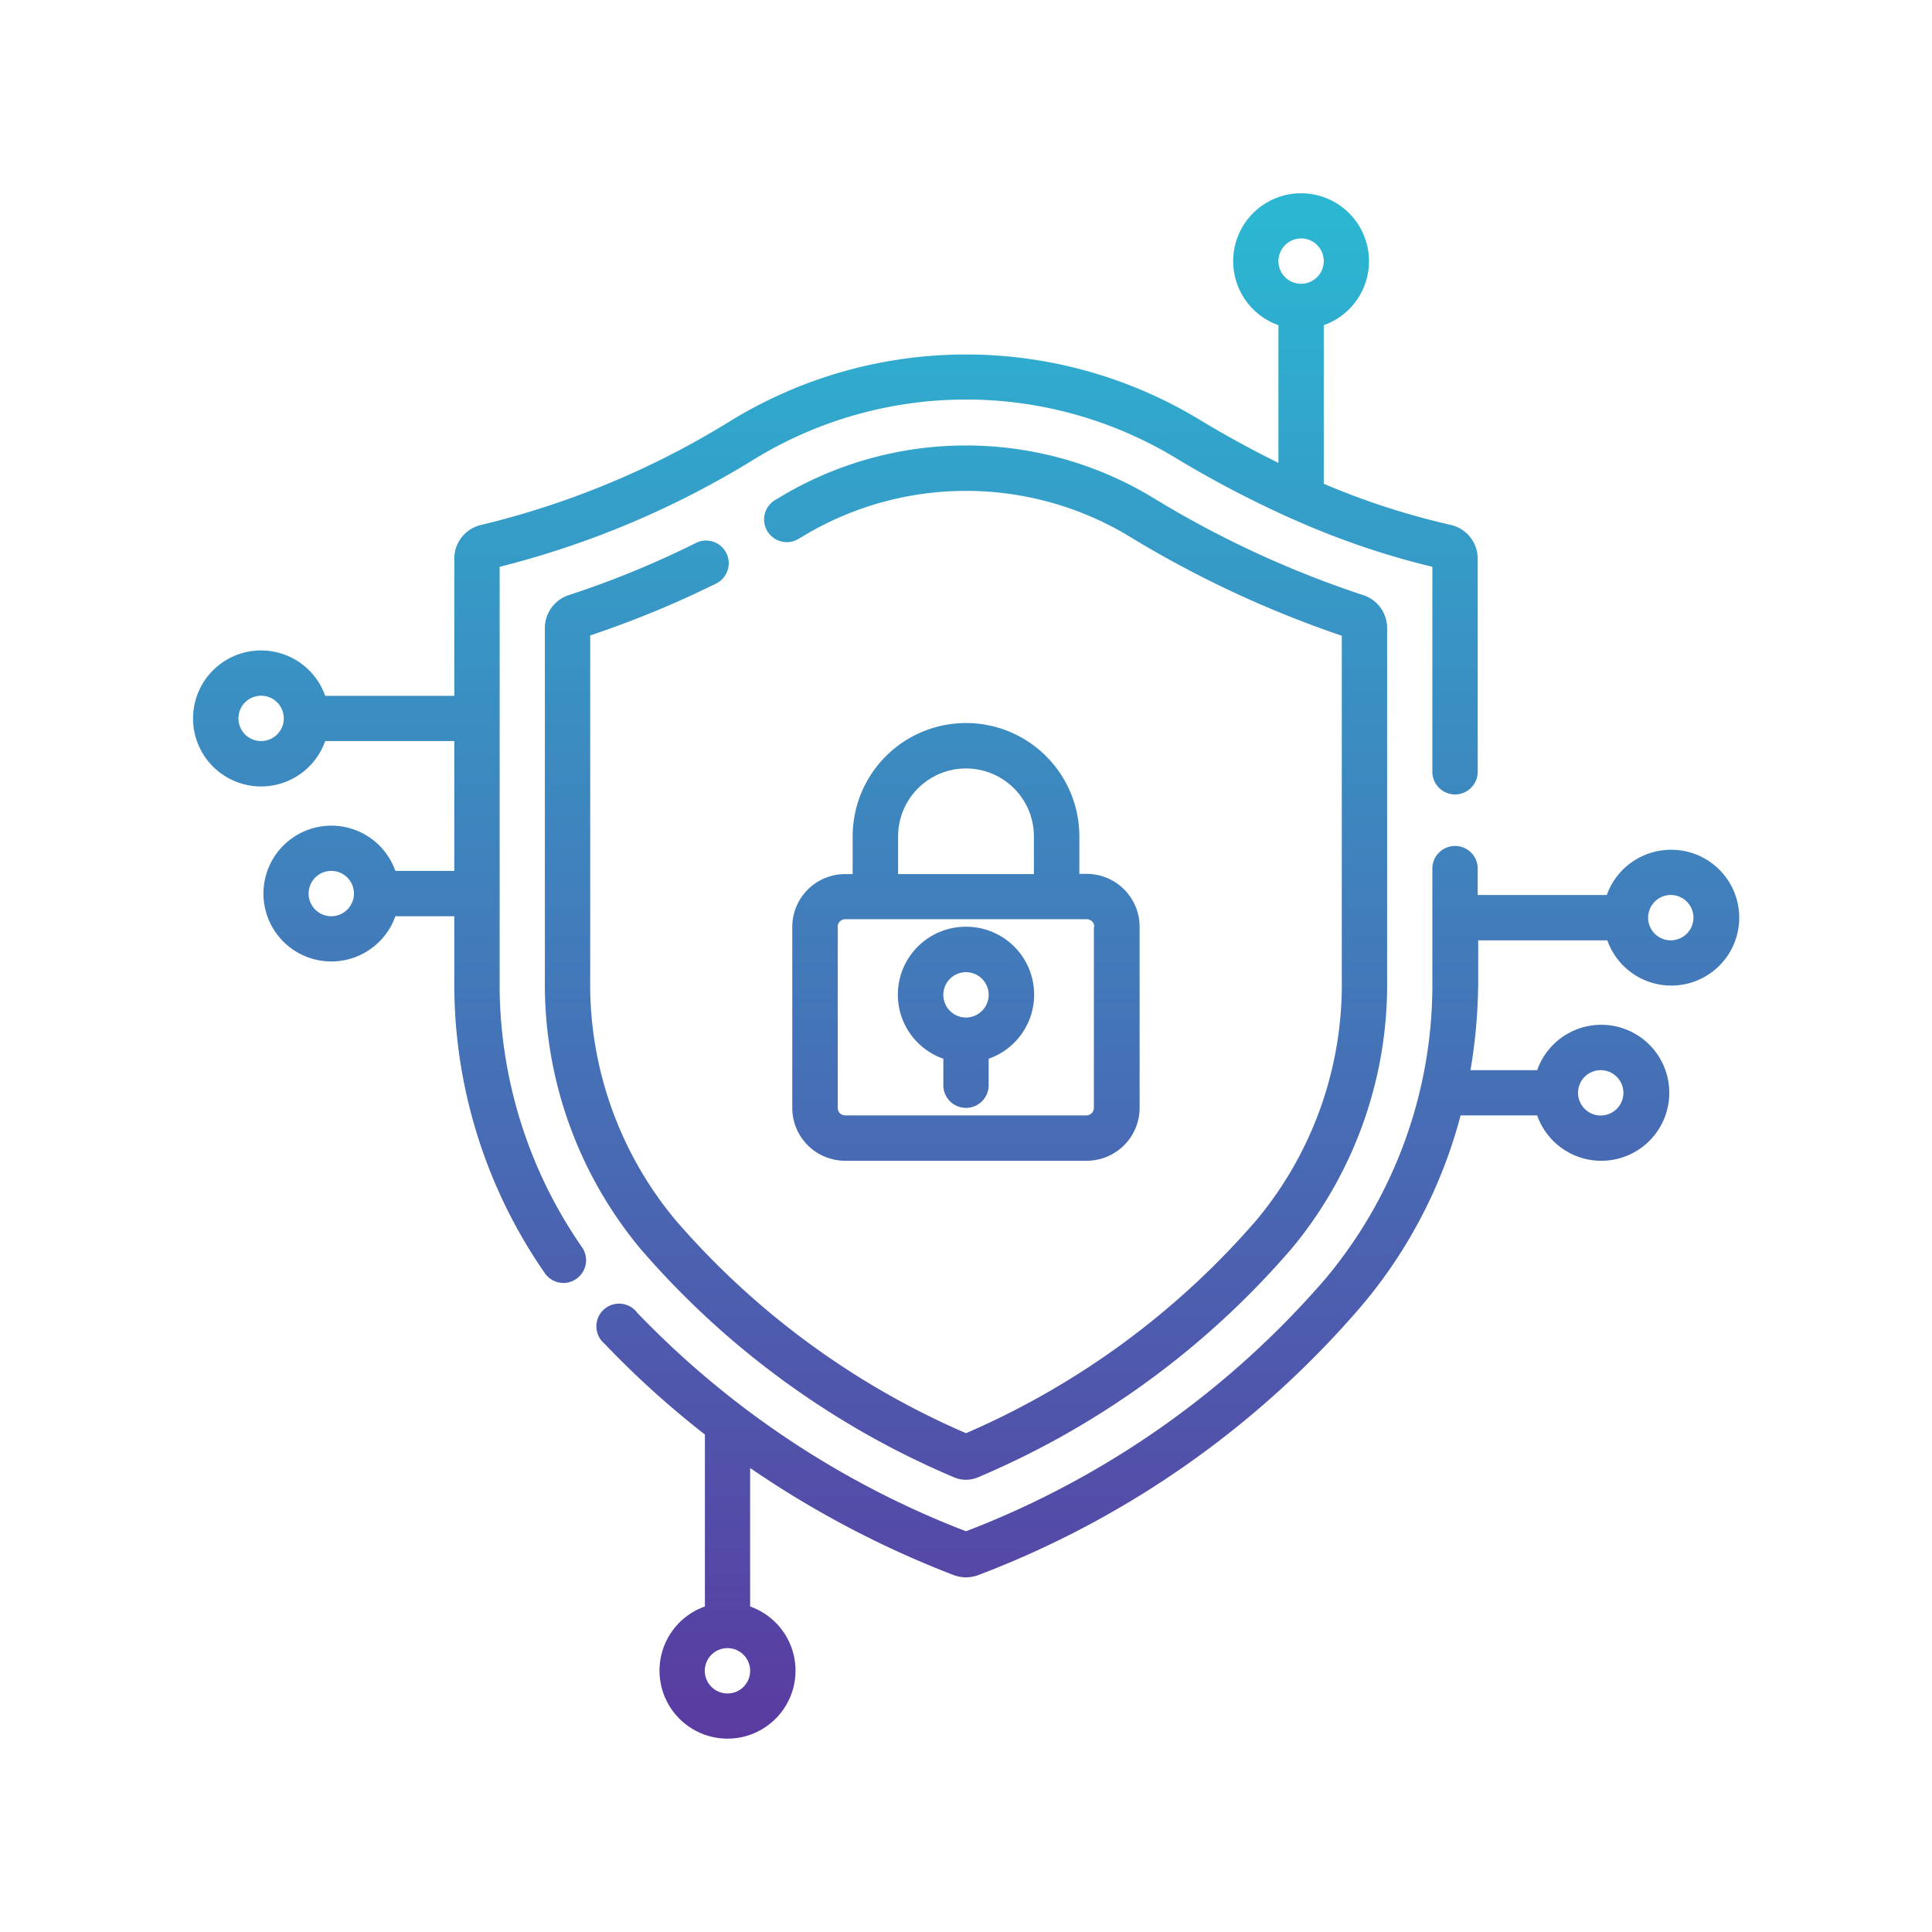 <?xml version="1.0" encoding="utf-8"?>
<svg viewBox="0 0 150 150" xmlns:xlink="http://www.w3.org/1999/xlink" xmlns="http://www.w3.org/2000/svg" style="height: 100%; width: 100%; background: rgb(255, 255, 255); shape-rendering: auto;" width="150px" height="150px"><g class="ldl-scale" style="transform-origin: 50% 50%; transform: rotate(0deg) scale(0.8, 0.8);"><g class="ldl-ani" style="transform-origin: 75px 75px; transform: translate(0px, 0px); animation: 2s linear 0s infinite normal forwards running bounceAlt-9181a340-4639-40a7-9acc-cdb8682fe690;"><defs><style>.cls-1{fill:url(#linear-gradient);}</style><linearGradient gradientUnits="userSpaceOnUse" x2="75" y1="150" x1="75" id="linear-gradient"><stop stop-color="#5a3aa1" offset="0" style="stop-color: rgb(90, 58, 161); fill: rgb(0, 0, 0);"></stop><stop stop-color="#2bb7d2" offset="0.99" style="stop-color: rgb(43, 183, 210); fill: rgb(0, 0, 0);"></stop></linearGradient></defs><g class="ldl-layer"><g class="ldl-ani"><g data-name="Layer 2" id="Layer_2"><g class="ldl-layer"><g class="ldl-ani"><g data-name="Layer 1" id="Layer_1-2"><g class="ldl-layer"><g class="ldl-ani"><path d="M143.41,63.72a6.61,6.61,0,0,0-6.22,4.39H124.66V65.55a2.2,2.2,0,0,0-4.4,0V76.26a44.47,44.47,0,0,1-10.34,29.05A87.43,87.43,0,0,1,75,129.86a88.06,88.06,0,0,1-31.91-21.21,2.2,2.2,0,1,0-3.18,3,89.53,89.53,0,0,0,9.75,8.82v16.69a6.6,6.6,0,1,0,4.39,0V123.72A95.61,95.61,0,0,0,73.77,134.1a3.52,3.52,0,0,0,1.23.23,3.43,3.43,0,0,0,1.22-.23,91.85,91.85,0,0,0,37-25.92A47.12,47.12,0,0,0,123,89.5h7.43a6.6,6.6,0,1,0,0-4.39h-6.47a52.94,52.94,0,0,0,.75-8.85V72.51h12.53a6.59,6.59,0,1,0,6.22-8.79ZM51.86,145.6a2.2,2.2,0,1,1,2.19-2.19A2.19,2.19,0,0,1,51.86,145.6ZM136.6,85.11a2.2,2.2,0,1,1-2.2,2.19A2.19,2.19,0,0,1,136.6,85.11Zm6.81-12.6a2.2,2.2,0,1,1,2.19-2.2A2.21,2.21,0,0,1,143.41,72.51ZM29.74,76.26v-40a87.87,87.87,0,0,0,24.9-10.56,39.35,39.35,0,0,1,40.72,0,102.78,102.78,0,0,0,11.23,5.88l.12.05a78.17,78.17,0,0,0,13.55,4.63V56.15a2.2,2.2,0,0,0,4.4,0V35.48a3.36,3.36,0,0,0-2.58-3.28,72.49,72.49,0,0,1-12.36-4V12.81a6.59,6.59,0,1,0-4.4,0V26.17c-2.54-1.25-5.11-2.65-7.69-4.21a43.75,43.75,0,0,0-45.26,0A82.61,82.61,0,0,1,27.92,32.2a3.35,3.35,0,0,0-2.58,3.28v13.3H12.81a6.6,6.6,0,1,0,0,4.39H25.34v12.6H19.62a6.59,6.59,0,1,0,0,4.4h5.72v6.09a49.18,49.18,0,0,0,8.8,28.57,2.19,2.19,0,0,0,1.79.93,2.16,2.16,0,0,0,1.27-.41,2.2,2.2,0,0,0,.53-3.06A44.8,44.8,0,0,1,29.74,76.26ZM107.52,4.39a2.2,2.2,0,1,1-2.2,2.2A2.21,2.21,0,0,1,107.52,4.39ZM6.59,53.17A2.2,2.2,0,1,1,8.79,51,2.2,2.2,0,0,1,6.59,53.17Zm6.81,17A2.2,2.2,0,1,1,15.6,68,2.2,2.2,0,0,1,13.4,70.17ZM50.83,37.84a2.2,2.2,0,0,0-1.95-3.94A91.57,91.57,0,0,1,36.47,39a3.36,3.36,0,0,0-2.34,3.21V76.26a40.13,40.13,0,0,0,9.28,26.19A82.78,82.78,0,0,0,73.78,124.6a3,3,0,0,0,2.44,0,82.55,82.55,0,0,0,30.36-22.15,40.08,40.08,0,0,0,9.29-26.19V42.18A3.36,3.36,0,0,0,113.53,39a97.82,97.82,0,0,1-20.44-9.48,35,35,0,0,0-36.18,0l-.47.28a2.2,2.2,0,0,0,2.25,3.78l.49-.29a30.64,30.64,0,0,1,31.64,0,103.65,103.65,0,0,0,20.65,9.66V76.26a35.72,35.72,0,0,1-8.22,23.33A78.23,78.23,0,0,1,75,120.34,78.23,78.23,0,0,1,46.75,99.59a35.72,35.72,0,0,1-8.22-23.33V42.92A96.69,96.69,0,0,0,50.83,37.84ZM75,51.42a11,11,0,0,0-11,11v3.66h-.73a5.13,5.13,0,0,0-5.13,5.13V88.77a5.13,5.13,0,0,0,5.13,5.13H86.72a5.14,5.14,0,0,0,5.13-5.13V71.19a5.14,5.14,0,0,0-5.13-5.13H86V62.4A11,11,0,0,0,75,51.42Zm-6.59,11a6.59,6.59,0,0,1,13.18,0v3.66H68.41Zm19,8.79V88.77a.73.73,0,0,1-.73.73H63.28a.73.73,0,0,1-.73-.73V71.19a.73.73,0,0,1,.73-.73H86.72A.73.73,0,0,1,87.45,71.19ZM75,71.19A6.59,6.59,0,0,0,72.8,84v2.57a2.2,2.2,0,0,0,4.4,0V84A6.59,6.59,0,0,0,75,71.19ZM75,80a2.2,2.2,0,1,1,2.2-2.2A2.21,2.21,0,0,1,75,80Z" class="cls-1"></path></g></g></g></g></g></g></g></g></g></g><style id="bounceAlt-9181a340-4639-40a7-9acc-cdb8682fe690" data-anikit="">@keyframes bounceAlt-9181a340-4639-40a7-9acc-cdb8682fe690
{
  0% {
    animation-timing-function: cubic-bezier(0.135,0.326,0.249,0.869);
    transform: translate(0, 0px);
  }
  51% {
    animation-timing-function: cubic-bezier(0.743,0.178,0.852,0.651);
    transform: translate(0, -14px);
  }
  100% {
    transform: translate(0, 0px);
  }
}</style><!-- [ldio] generated by https://loading.io/ --></svg>